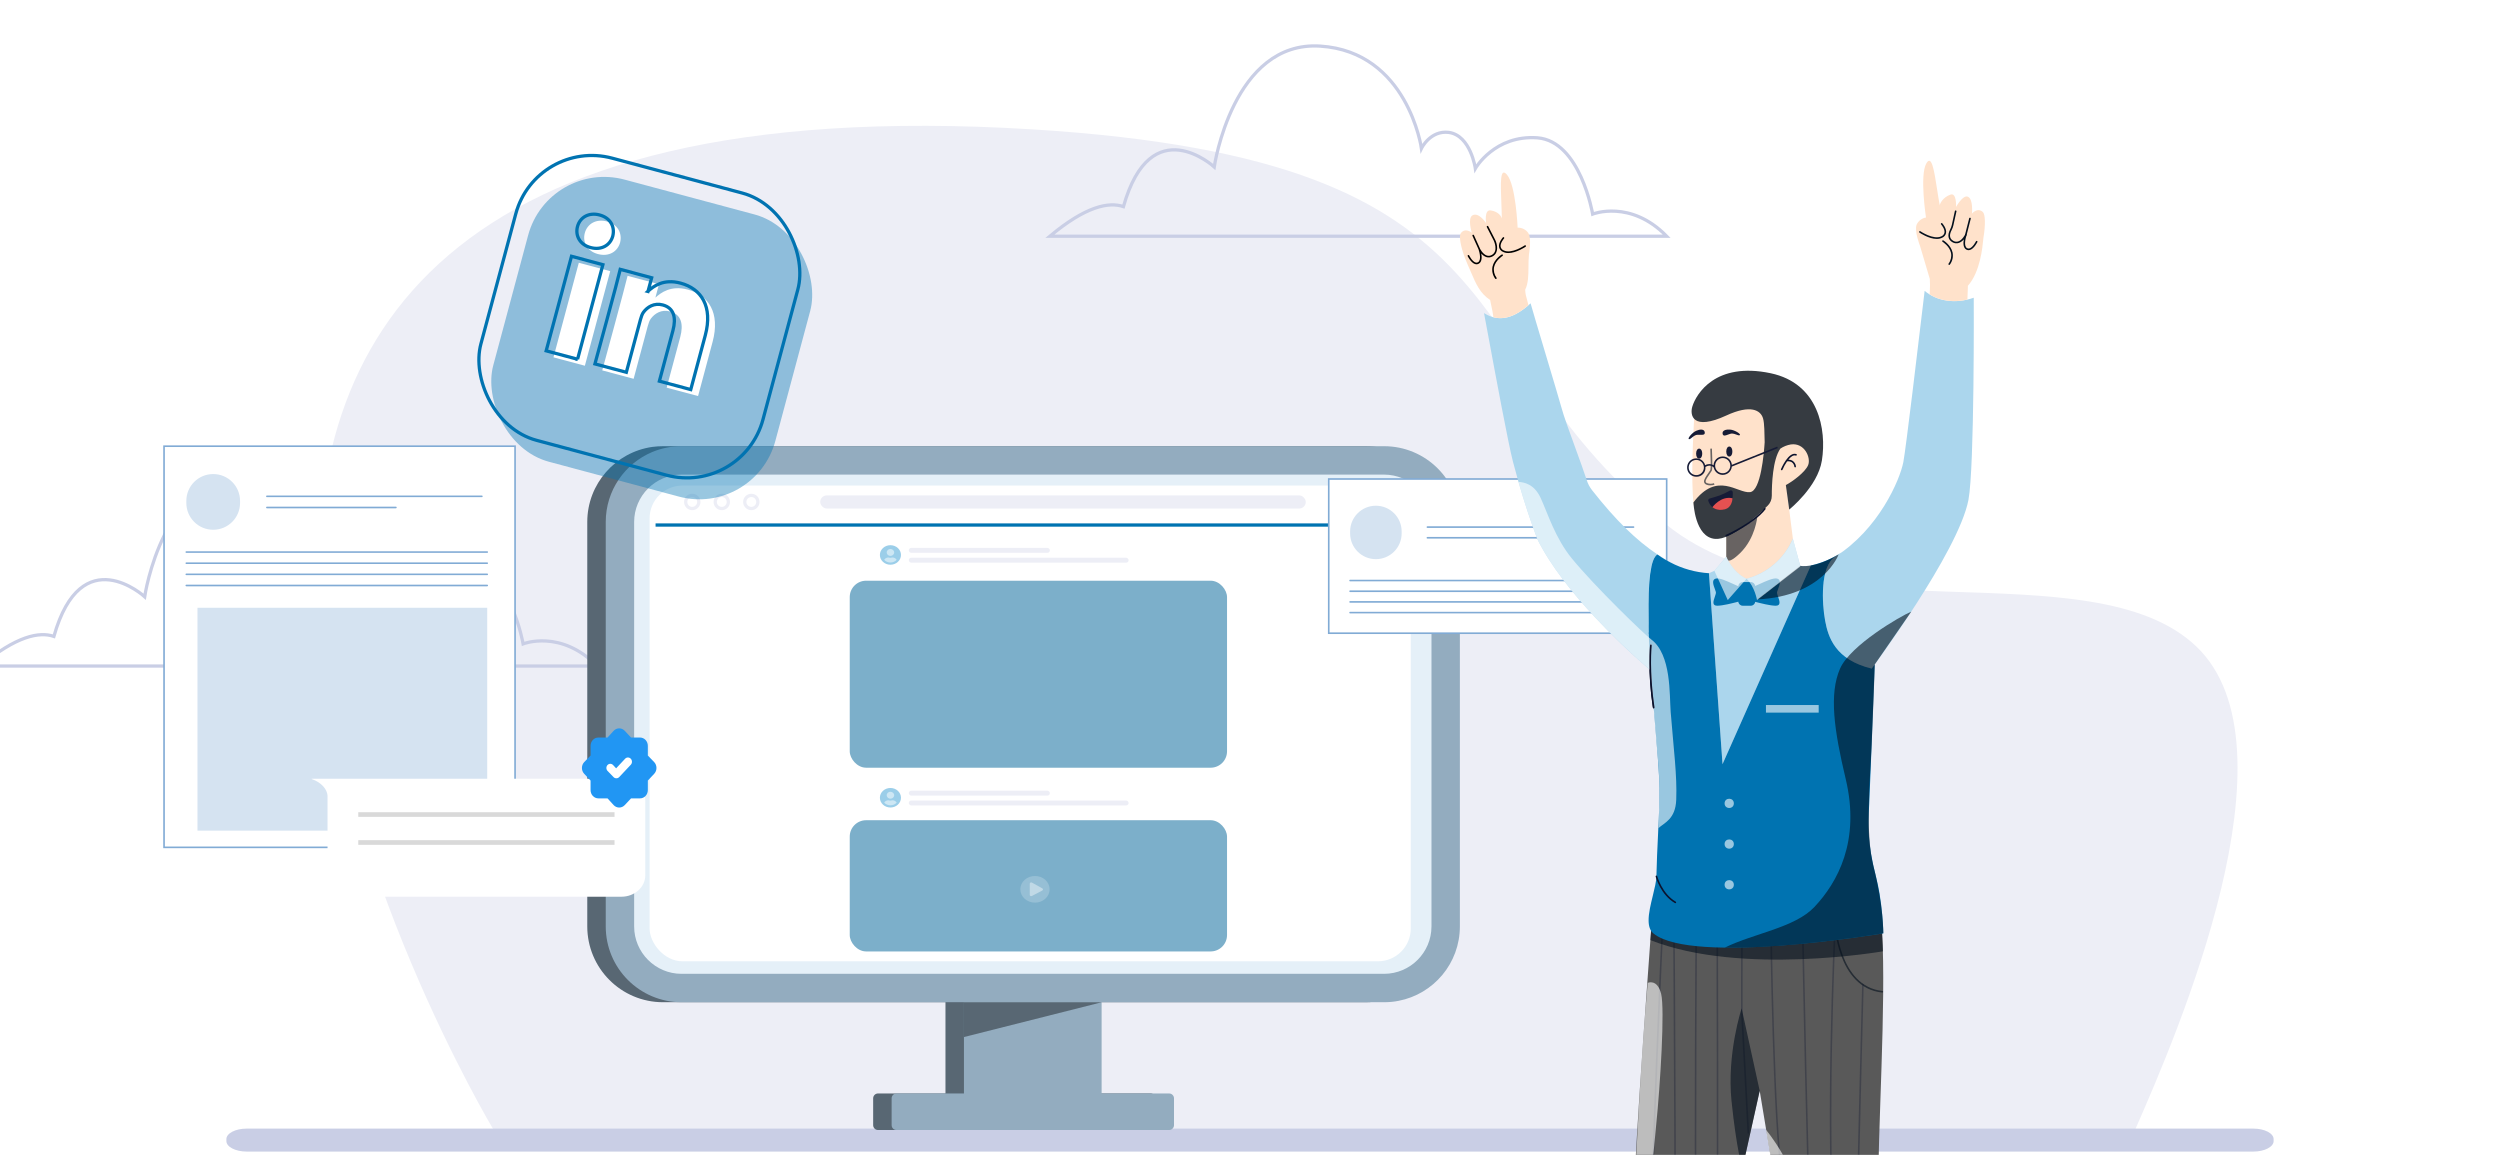 <svg width="762" height="352" viewBox="0 0 762 352" fill="none" xmlns="http://www.w3.org/2000/svg">
<g clip-path="url(#clip0_3989_122844)">
<path d="M150.431 344.348C150.431 344.348 -46.05 17.283 314.542 39.423C468.993 48.896 440.151 106.422 508.351 160.261C552.573 195.132 637.625 166.605 669.481 197.083C701.338 227.582 663.898 314.513 650.779 344.348H150.431Z" fill="#EDEEF6"/>
<path d="M159.443 196.248C159.443 196.248 155.672 174.028 142.609 173.007C129.546 172.065 123.688 182.351 123.688 182.351C123.688 182.351 122.274 172.301 115.607 171.359C109.951 170.652 107.258 176.227 107.258 176.227C107.258 176.227 103.083 146.784 76.418 145.056C49.754 143.329 44.097 181.88 44.097 181.88C44.097 181.88 24.84 164.214 16.423 193.971C11.979 192.479 4.976 193.814 -6 203H13.46H23.695H59.854H110.692H182C170.957 191.694 159.443 196.248 159.443 196.248Z" stroke="#C9CEE5"/>
<path d="M485.443 65.248C485.443 65.248 481.672 43.028 468.609 42.008C455.546 41.065 449.688 51.351 449.688 51.351C449.688 51.351 448.274 41.301 441.607 40.359C435.951 39.652 433.258 45.227 433.258 45.227C433.258 45.227 429.083 15.784 402.418 14.056C375.754 12.329 370.097 50.88 370.097 50.88C370.097 50.88 350.84 33.214 342.423 62.971C337.979 61.479 330.976 62.814 320 72H339.46H349.695H385.854H436.692H508C496.957 60.694 485.443 65.248 485.443 65.248Z" stroke="#C9CEE5"/>
<path d="M686.834 351H75.166C71.768 351 69 349.564 69 347.8V347.2C69 345.436 71.768 344 75.166 344H686.834C690.232 344 693 345.436 693 347.2V347.8C693 349.564 690.232 351 686.834 351Z" fill="#C9CEE5"/>
<path d="M330.16 338.153H288.181V281.428H330.16V338.153Z" fill="#586773"/>
<path d="M439.341 159.098V282.363C439.341 291.531 434.018 299.44 426.295 303.182C423.268 304.662 419.849 305.479 416.243 305.479H202.098C189.342 305.479 179 295.137 179 282.363V159.098C179 147.447 187.624 137.82 198.816 136.221C199.893 136.074 200.987 136 202.098 136H416.243C429 136 439.341 146.325 439.341 159.098Z" fill="#586773"/>
<path d="M267.617 333.288H350.724C351.54 333.288 352.204 333.952 352.204 334.768V342.95C352.204 343.766 351.54 344.429 350.724 344.429H267.617C266.801 344.429 266.138 343.766 266.138 342.95V334.768C266.138 333.952 266.801 333.288 267.617 333.288Z" fill="#586773"/>
<path d="M335.773 338.153H293.812V281.428H335.773V338.153Z" fill="#93ACBF"/>
<path d="M444.971 159.098V282.363C444.971 293.623 436.943 302.995 426.295 305.053C424.867 305.343 423.387 305.479 421.856 305.479H207.728C194.972 305.479 184.63 295.137 184.63 282.363V159.098C184.63 149.488 190.481 141.256 198.816 137.769C201.571 136.629 204.565 136 207.728 136H421.856C434.63 136 444.971 146.325 444.971 159.098Z" fill="#93ACBF"/>
<path d="M207.728 296.822C199.768 296.822 193.288 290.341 193.288 282.381V159.099C193.288 151.139 199.768 144.658 207.728 144.658H421.856C429.833 144.658 436.314 151.139 436.314 159.099V282.381C436.314 290.341 429.833 296.822 421.856 296.822H207.728Z" fill="#E5F0F8"/>
<rect x="198" y="148" width="232" height="145" rx="10" fill="white"/>
<path d="M199.817 160.029H428.108H199.817Z" fill="#EDEEF6"/>
<path d="M199.817 160.029H428.108" stroke="#0073B1"/>
<path d="M213 153C213 154.094 212.086 155 210.981 155C209.876 155 209 154.094 209 153C209 151.868 209.876 151 210.981 151C212.086 151 213 151.868 213 153Z" stroke="#EDEEF6"/>
<path d="M222 153C222 154.094 221.124 155 220.019 155C218.876 155 218 154.094 218 153C218 151.868 218.876 151 220.019 151C221.124 151 222 151.868 222 153Z" stroke="#EDEEF6"/>
<path d="M231 153C231 154.094 230.124 155 229.019 155C227.914 155 227 154.094 227 153C227 151.868 227.914 151 229.019 151C230.124 151 231 151.868 231 153Z" stroke="#EDEEF6"/>
<path d="M420.687 151.193C421.099 151.193 421.408 150.938 421.408 150.597C421.408 150.256 421.099 150 420.687 150C420.309 150 420 150.256 420 150.597C420 150.938 420.309 151.193 420.687 151.193Z" fill="#EDEEF6"/>
<path d="M420.687 153.387C421.099 153.387 421.408 153.102 421.408 152.79C421.408 152.449 421.099 152.193 420.687 152.193C420.309 152.193 420 152.449 420 152.79C420 153.102 420.309 153.387 420.687 153.387Z" fill="#EDEEF6"/>
<path d="M420.687 155.58C421.099 155.58 421.408 155.296 421.408 154.983C421.408 154.642 421.099 154.386 420.687 154.386C420.309 154.386 420 154.642 420 154.983C420 155.296 420.309 155.58 420.687 155.58Z" fill="#EDEEF6"/>
<rect x="250" y="151" width="148" height="4" rx="2" fill="#EDEEF6"/>
<rect opacity="0.6" x="259" y="177" width="115" height="57" rx="5" fill="#257AA7"/>
<path d="M271.404 172.304C269.525 172.304 268 170.893 268 169.152C268 167.417 269.525 166 271.404 166C273.276 166 274.808 167.417 274.808 169.152C274.808 170.893 273.276 172.304 271.404 172.304Z" fill="white"/>
<path d="M271.404 166.173C269.626 166.173 268.189 167.51 268.189 169.152C268.189 170.801 269.626 172.131 271.404 172.131C273.175 172.131 274.619 170.801 274.619 169.152C274.619 167.51 273.175 166.173 271.404 166.173Z" fill="#9BCEE9"/>
<path opacity="0.5" d="M271.404 167.33C272.034 167.33 272.545 167.799 272.545 168.383C272.545 168.967 272.034 169.441 271.404 169.441C270.774 169.441 270.263 168.967 270.263 168.383C270.263 167.799 270.774 167.33 271.404 167.33Z" fill="white"/>
<path opacity="0.5" d="M269.5 170.638C269.96 171.142 270.641 171.46 271.404 171.46C272.16 171.46 272.841 171.142 273.301 170.638C273.055 170.216 272.583 169.921 272.022 169.921C271.992 169.921 271.963 169.925 271.933 169.933C271.763 169.985 271.587 170.02 271.404 170.02C271.215 170.02 271.038 169.985 270.874 169.933C270.841 169.925 270.809 169.921 270.78 169.921C270.225 169.921 269.746 170.216 269.5 170.638Z" fill="white"/>
<rect x="277" y="167" width="43" height="1.5" rx="0.75" fill="#EDEEF6"/>
<rect x="277" y="170" width="67" height="1.5" rx="0.75" fill="#EDEEF6"/>
<rect opacity="0.6" x="259" y="250" width="115" height="40" rx="5" fill="#257AA7"/>
<path opacity="0.2" d="M311 271.063C311 268.803 312.998 267 315.474 267C317.922 267 319.92 268.803 319.92 271.063C319.92 273.298 317.922 275.126 315.474 275.126C312.998 275.126 311 273.298 311 271.063Z" fill="white"/>
<path opacity="0.4" d="M314.517 273.095L317.669 271.444C317.978 271.292 317.978 270.911 317.669 270.758L314.517 269.006C314.208 268.854 313.87 269.057 313.87 269.362V272.765C313.87 273.069 314.208 273.247 314.517 273.095Z" fill="white"/>
<path d="M271.404 246.304C269.525 246.304 268 244.893 268 243.152C268 241.417 269.525 240 271.404 240C273.276 240 274.808 241.417 274.808 243.152C274.808 244.893 273.276 246.304 271.404 246.304Z" fill="white"/>
<path d="M271.404 240.173C269.626 240.173 268.189 241.51 268.189 243.152C268.189 244.801 269.626 246.131 271.404 246.131C273.175 246.131 274.619 244.801 274.619 243.152C274.619 241.51 273.175 240.173 271.404 240.173Z" fill="#9BCEE9"/>
<path opacity="0.5" d="M271.404 241.33C272.034 241.33 272.545 241.799 272.545 242.383C272.545 242.967 272.034 243.441 271.404 243.441C270.774 243.441 270.263 242.967 270.263 242.383C270.263 241.799 270.774 241.33 271.404 241.33Z" fill="white"/>
<path opacity="0.5" d="M269.5 244.638C269.96 245.142 270.641 245.46 271.404 245.46C272.16 245.46 272.841 245.142 273.301 244.638C273.055 244.216 272.583 243.921 272.022 243.921C271.992 243.921 271.963 243.925 271.933 243.933C271.763 243.985 271.587 244.02 271.404 244.02C271.215 244.02 271.038 243.985 270.874 243.933C270.841 243.925 270.809 243.921 270.78 243.921C270.225 243.921 269.746 244.216 269.5 244.638Z" fill="white"/>
<rect x="277" y="241" width="43" height="1.5" rx="0.75" fill="#EDEEF6"/>
<rect x="277" y="244" width="67" height="1.5" rx="0.75" fill="#EDEEF6"/>
<path d="M273.23 333.288H356.354C357.17 333.288 357.834 333.952 357.834 334.768V342.95C357.834 343.766 357.17 344.429 356.354 344.429H273.23C272.431 344.429 271.768 343.766 271.768 342.95V334.768C271.768 333.952 272.431 333.288 273.23 333.288Z" fill="#93ACBF"/>
<path d="M293.812 305.496H335.773L293.812 316.092V305.496Z" fill="#586773"/>
<rect opacity="0.4" width="89.001" height="89.024" rx="24" transform="matrix(0.966 0.259 -0.259 0.966 167.192 48.531)" fill="#0073B1"/>
<rect width="89.001" height="89.024" rx="24" transform="matrix(0.966 0.259 -0.259 0.966 163.422 42)" stroke="#0073B1"/>
<g clip-path="url(#clip1_3989_122844)">
<path d="M178.269 111.476L185.991 82.657L176.423 80.093L168.701 108.912L178.27 111.476L178.269 111.476ZM182.263 77.441C185.599 78.335 188.269 76.678 189.01 73.913C189.706 71.068 188.268 68.377 184.995 67.5C181.721 66.622 179.005 68.2 178.247 71.029C177.506 73.794 178.99 76.564 182.201 77.424L182.263 77.441L182.263 77.441ZM183.565 112.895L193.133 115.459L197.445 99.366C197.675 98.506 197.969 97.66 198.386 97.114C199.539 95.577 201.59 94.217 204.234 94.925C207.696 95.853 208.373 98.867 207.335 102.741L203.204 118.157L212.771 120.721L217.199 104.197C219.571 95.345 215.955 89.961 209.66 88.274C204.499 86.892 201.458 89.172 199.672 90.802L199.736 90.819L200.855 86.641L191.288 84.077C190.688 86.814 183.565 112.896 183.565 112.896L183.565 112.895Z" fill="white"/>
<path d="M176.039 109.498L183.761 80.679L174.193 78.115L166.471 106.934L176.04 109.498L176.039 109.498ZM180.034 75.463C183.369 76.357 186.039 74.701 186.78 71.935C187.476 69.09 186.038 66.399 182.765 65.522C179.491 64.644 176.775 66.223 176.018 69.051C175.277 71.817 176.76 74.586 179.971 75.446L180.033 75.463L180.034 75.463ZM181.335 110.917L190.903 113.481L195.215 97.389C195.445 96.528 195.739 95.683 196.156 95.136C197.309 93.6 199.361 92.239 202.004 92.948C205.466 93.875 206.143 96.889 205.105 100.764L200.974 116.179L210.541 118.743L214.969 102.219C217.341 93.367 213.725 87.983 207.43 86.297C202.269 84.914 199.229 87.194 197.442 88.824L197.506 88.841L198.625 84.663L189.058 82.099C188.458 84.836 181.335 110.918 181.335 110.918L181.335 110.917Z" stroke="#0073B1"/>
</g>
<path d="M156.99 136H50V258.274H156.99V136Z" fill="white" stroke="#81ABD5" stroke-width="0.5"/>
<path d="M148.499 185.249H60.19V253.179H148.499V185.249Z" fill="#D5E3F1"/>
<path d="M56.793 168.267H148.498" stroke="#81ABD5" stroke-width="0.5" stroke-linecap="round" stroke-linejoin="round"/>
<path d="M56.793 171.663H148.498" stroke="#81ABD5" stroke-width="0.5" stroke-linecap="round" stroke-linejoin="round"/>
<path d="M56.793 175.06H148.498" stroke="#81ABD5" stroke-width="0.5" stroke-linecap="round" stroke-linejoin="round"/>
<path d="M56.793 178.456H148.498" stroke="#81ABD5" stroke-width="0.5" stroke-linecap="round" stroke-linejoin="round"/>
<path d="M73.169 153.286V152.679C73.169 148.157 69.503 144.491 64.981 144.491C60.459 144.491 56.793 148.157 56.793 152.679V153.286C56.793 157.808 60.459 161.474 64.981 161.474C69.503 161.474 73.169 157.808 73.169 153.286Z" fill="#D5E3F1"/>
<path d="M81.357 151.284H146.861" stroke="#81ABD5" stroke-width="0.5" stroke-linecap="round" stroke-linejoin="round"/>
<path d="M81.357 154.681H120.659" stroke="#81ABD5" stroke-width="0.5" stroke-linecap="round" stroke-linejoin="round"/>
<g filter="url(#filter0_d_3989_122844)">
<path d="M189.406 233.361C193.408 233.361 196.679 236.244 196.679 239.84V262.811C196.679 266.407 193.408 269.321 189.406 269.321H107.141C103.104 269.321 99.833 266.407 99.833 262.811V238.724C99.833 236.523 97.78 234.384 95.066 233.485C94.962 233.454 94.996 233.361 95.066 233.361H189.406Z" fill="white"/>
</g>
<path d="M197.457 230.292V227.319C197.457 226.65 197.208 226.009 196.763 225.537C196.318 225.064 195.715 224.799 195.086 224.799H192.347L190.402 222.733C189.958 222.263 189.357 222 188.73 222C188.104 222 187.503 222.263 187.058 222.733L185.173 224.799H182.375C181.746 224.799 181.143 225.064 180.698 225.537C180.253 226.009 180.003 226.65 180.003 227.319V230.292L178.059 232.295C177.617 232.767 177.369 233.406 177.369 234.071C177.369 234.737 177.617 235.376 178.059 235.848L180.003 237.914V240.824C180.003 241.492 180.253 242.133 180.698 242.606C181.143 243.078 181.746 243.344 182.375 243.344H185.173L187.058 245.41C187.503 245.879 188.104 246.143 188.73 246.143C189.357 246.143 189.958 245.879 190.402 245.41L192.347 243.344H195.086C195.715 243.344 196.318 243.078 196.763 242.606C197.208 242.133 197.457 241.492 197.457 240.824V237.914L199.402 235.848C199.844 235.376 200.092 234.737 200.092 234.071C200.092 233.406 199.844 232.767 199.402 232.295L197.457 230.292Z" fill="#2196F3"/>
<path d="M187.841 237.221C187.685 237.222 187.53 237.19 187.386 237.127C187.241 237.065 187.11 236.972 186.999 236.856L185.173 234.966C184.95 234.729 184.824 234.407 184.824 234.071C184.824 233.736 184.95 233.414 185.173 233.177C185.396 232.94 185.699 232.806 186.015 232.806C186.331 232.806 186.634 232.94 186.857 233.177L187.794 234.185L190.509 231.287C190.732 231.036 191.04 230.89 191.365 230.881C191.689 230.871 192.004 230.999 192.24 231.237C192.476 231.474 192.613 231.801 192.622 232.146C192.631 232.491 192.511 232.825 192.288 233.076L188.73 236.856C188.614 236.979 188.475 237.075 188.322 237.137C188.169 237.2 188.005 237.229 187.841 237.221Z" fill="white"/>
<rect x="109.202" y="247.563" width="78.109" height="1.42" fill="#D9D9D9"/>
<rect x="109.202" y="256.084" width="78.109" height="1.42" fill="#D9D9D9"/>
<path d="M508 146H405V193H508V146Z" fill="white" stroke="#81ABD5" stroke-width="0.5"/>
<path d="M411.515 176.947H499.471" stroke="#81ABD5" stroke-width="0.5" stroke-linecap="round" stroke-linejoin="round"/>
<path d="M411.515 180.205H499.471" stroke="#81ABD5" stroke-width="0.5" stroke-linecap="round" stroke-linejoin="round"/>
<path d="M411.515 183.463H499.471" stroke="#81ABD5" stroke-width="0.5" stroke-linecap="round" stroke-linejoin="round"/>
<path d="M411.515 186.72H499.471" stroke="#81ABD5" stroke-width="0.5" stroke-linecap="round" stroke-linejoin="round"/>
<path d="M427.222 162.579V161.997C427.222 157.66 423.706 154.144 419.368 154.144C415.031 154.144 411.515 157.66 411.515 161.997V162.579C411.515 166.916 415.031 170.432 419.368 170.432C423.706 170.432 427.222 166.916 427.222 162.579Z" fill="#D5E3F1"/>
<path d="M435.075 160.659H497.9" stroke="#81ABD5" stroke-width="0.5" stroke-linecap="round" stroke-linejoin="round"/>
<path d="M435.075 163.917H472.77" stroke="#81ABD5" stroke-width="0.5" stroke-linecap="round" stroke-linejoin="round"/>
<path d="M552.998 140.09C552.998 132.158 544.248 134.686 542.759 135.183C541.27 135.68 537.795 124.251 537.795 124.251C537.795 124.251 519.926 122.76 516.452 126.238C516.452 126.238 515.459 141.146 515.955 150.588C516.452 160.03 519.482 163.996 522.956 163.996C524.055 163.935 525.135 163.682 526.148 163.25V180.632L547.166 169.725L544.577 149.193C544.683 149.13 544.744 149.097 544.744 149.097C544.744 149.097 552.998 147.581 552.998 140.09Z" fill="#FFE2CB"/>
<path d="M539.687 113.76C522.811 110.203 516.977 120.122 515.817 123.933C515.037 126.494 515.835 131.42 526.164 126.65C533.635 123.199 536.658 125.056 537.377 127.531C537.834 129.105 537.791 132.16 537.871 134.798C537.658 138.176 536.697 149.63 533.415 150.005C529.563 150.446 523.452 143.468 516.164 153.126C516.164 153.126 516.533 163.816 522.809 164.257C527.785 164.606 535.777 157.114 538.814 154.103C539.603 153.319 540.046 152.251 540.042 151.138C540.032 147.74 540.289 140.082 542.653 136.74C543.619 136.089 544.714 135.654 545.863 135.463C550.06 134.885 552.012 139.539 551.131 141.743C550.251 143.946 546.231 146.854 544.329 147.843L545.35 155.317C545.35 155.317 554.037 148.403 555.313 140.356C556.807 130.927 554.322 116.845 539.687 113.76Z" fill="#363B41"/>
<g style="mix-blend-mode:overlay" opacity="0.6">
<path d="M526.164 163.244V169.478C526.164 169.478 525.647 173.189 530.37 168.597C535.094 164.004 535.628 157.47 535.628 157.47C534.405 158.599 533.049 159.574 531.59 160.372C529.884 161.512 528.066 162.474 526.164 163.244Z" fill="#030F1C"/>
</g>
<path d="M547.52 138.395C545.144 137.588 542.931 142.774 542.838 142.996C542.803 143.078 542.815 143.172 542.869 143.242C542.922 143.313 543.01 143.35 543.098 143.339C543.186 143.327 543.261 143.27 543.295 143.188C543.68 142.293 544.15 141.437 544.7 140.633C545.202 140.545 545.719 140.64 546.157 140.9C546.591 141.224 546.869 141.717 546.921 142.258C546.941 142.377 547.044 142.465 547.165 142.466C547.179 142.466 547.193 142.464 547.206 142.462C547.271 142.451 547.329 142.415 547.367 142.362C547.406 142.308 547.421 142.242 547.41 142.177C547.339 141.498 546.982 140.883 546.429 140.484C546.03 140.231 545.566 140.101 545.094 140.109C545.801 139.233 546.607 138.609 547.361 138.866C547.491 138.91 547.632 138.84 547.676 138.71C547.72 138.58 547.65 138.439 547.52 138.395H547.52Z" fill="#0B122D"/>
<path d="M526.15 163.5C526.032 163.5 525.931 163.418 525.907 163.303C525.882 163.188 525.942 163.072 526.049 163.024C526.131 162.988 534.286 159.335 537.728 154.92C537.783 154.85 537.87 154.814 537.958 154.826C538.046 154.838 538.121 154.897 538.154 154.979C538.188 155.062 538.174 155.156 538.119 155.226C534.6 159.74 526.589 163.328 526.25 163.478C526.218 163.492 526.184 163.5 526.15 163.5Z" fill="#0B122D"/>
<ellipse cx="527.091" cy="137.633" rx="0.928" ry="1.529" fill="#161B36"/>
<ellipse cx="517.905" cy="138.269" rx="0.928" ry="1.529" fill="#161B36"/>
<path d="M525.174 131.519C525.504 131.147 525.958 130.858 527.319 130.941C528.681 131.023 530.744 132.304 530.29 132.635C529.837 132.965 528.475 131.85 527.402 132.221C526.329 132.593 525.713 132.899 525.352 132.697C524.898 132.442 525.015 131.698 525.174 131.519Z" fill="#161B36"/>
<path d="M519.271 131.14C518.839 130.895 518.316 130.768 517.054 131.286C515.792 131.804 514.252 133.683 514.788 133.85C515.325 134.016 516.254 132.52 517.389 132.525C518.524 132.53 519.206 132.62 519.482 132.312C519.829 131.924 519.479 131.258 519.271 131.14Z" fill="#161B36"/>
<g style="mix-blend-mode:overlay" opacity="0.6">
<path d="M521.288 147.944C520.81 147.962 520.335 147.852 519.913 147.625C519.636 147.47 519.443 147.198 519.387 146.885C519.284 146.238 519.945 145.236 520.754 144.089C520.96 143.815 521.149 143.528 521.319 143.23C521.484 142.877 521.437 139.659 521.296 136.752L521.792 136.728C521.841 137.736 522.069 142.797 521.769 143.44C521.588 143.766 521.385 144.078 521.16 144.376C520.65 145.098 519.798 146.307 519.877 146.807C519.91 146.977 520.019 147.122 520.172 147.201C520.885 147.508 521.687 147.533 522.418 147.271L522.569 147.744C522.155 147.876 521.723 147.944 521.288 147.944Z" fill="#030F1C"/>
</g>
<path d="M520.684 152.672C520.642 152.525 520.661 152.368 520.735 152.235C520.809 152.101 520.934 152.003 521.08 151.962C521.811 151.751 523.157 151.353 524.182 151.003C525.251 150.579 526.291 150.084 527.294 149.521C527.469 149.426 527.681 149.428 527.854 149.526C528.027 149.624 528.138 149.805 528.146 150.004C528.216 151.533 528.032 154.52 525.63 155.129C522.708 155.87 521.178 154.287 520.684 152.672Z" fill="#161B36"/>
<path d="M521.955 154.579C521.955 154.579 524.469 151.063 528.06 151.866C528.06 151.866 528.066 154.612 525.751 155.231C523.258 155.897 521.955 154.579 521.955 154.579Z" fill="#E55151"/>
<path fill-rule="evenodd" clip-rule="evenodd" d="M541.884 136.588L541.699 136.127L527.876 141.679C527.744 140.209 526.498 139.092 525.024 139.124C523.55 139.155 522.351 140.323 522.282 141.798C521.498 141.328 520.519 141.329 519.735 141.8C519.372 140.406 518.012 139.515 516.59 139.739C515.169 139.964 514.149 141.231 514.232 142.669C514.314 144.107 515.473 145.248 516.91 145.308C516.951 145.31 516.992 145.311 517.033 145.311C517.816 145.343 518.575 145.032 519.11 144.458C519.645 143.885 519.903 143.106 519.818 142.326C520.177 142.105 521.394 141.479 522.325 142.486L522.337 142.474C522.58 143.75 523.669 144.689 524.964 144.74C525.005 144.742 525.046 144.743 525.087 144.743C526.524 144.746 527.728 143.652 527.864 142.219L541.884 136.588ZM518.593 144.205C517.832 144.904 516.7 145.013 515.82 144.471C514.94 143.928 514.526 142.867 514.808 141.872C515.089 140.876 515.996 140.189 517.029 140.188C517.062 140.188 517.095 140.189 517.129 140.19C518.062 140.23 518.88 140.829 519.201 141.707C519.521 142.586 519.281 143.572 518.593 144.205ZM523.874 143.903C524.754 144.445 525.886 144.336 526.647 143.637C527.336 143.004 527.575 142.018 527.255 141.14C526.934 140.261 526.117 139.662 525.183 139.622C525.15 139.621 525.116 139.62 525.082 139.62C524.049 139.621 523.142 140.309 522.862 141.304C522.581 142.3 522.994 143.361 523.874 143.903Z" fill="#161B36"/>
<path d="M503.866 275.601C503.866 275.601 497.729 355.275 498.059 367.504C498.389 379.732 499.38 455.087 499.38 455.087C499.38 455.087 509.385 459.384 517.638 455.087C517.638 455.087 523 408.896 525.311 395.015C526.222 389.542 526.359 377.521 528.807 366.426C532.568 349.38 536.354 332.47 536.354 332.47L556.878 456.045C556.878 456.045 567.385 458.723 572.337 455.418C572.337 455.418 571.347 431.952 572.337 408.817C572.764 398.846 572.113 379.11 572.494 358.164C572.996 330.51 575.321 295.557 573 275.601L503.866 275.601Z" fill="#595959"/>
<g style="mix-blend-mode:overlay" opacity="0.6">
<path d="M573.73 302.538C573.721 302.538 573.712 302.537 573.703 302.536C559.918 301.079 559.067 281.255 559.061 281.055C559.058 280.989 559.082 280.925 559.127 280.877C559.172 280.829 559.234 280.8 559.3 280.798C559.366 280.794 559.431 280.817 559.48 280.862C559.529 280.908 559.556 280.971 559.557 281.038C559.564 281.233 560.399 300.63 573.756 302.042C573.887 302.056 573.984 302.171 573.977 302.302C573.971 302.434 573.862 302.538 573.73 302.538Z" fill="#030F1C"/>
</g>
<g style="mix-blend-mode:overlay" opacity="0.3">
<path d="M570.042 456.706C569.91 456.706 569.802 456.603 569.795 456.471C569.753 455.714 565.65 380.56 565.987 363.93C566.324 347.308 567.553 300.617 567.565 300.148C567.566 300.082 567.593 300.018 567.641 299.973C567.689 299.927 567.754 299.903 567.82 299.906C567.957 299.909 568.065 300.023 568.062 300.16C568.049 300.63 566.821 347.32 566.483 363.94C566.146 380.552 570.249 455.687 570.29 456.444C570.294 456.51 570.271 456.574 570.227 456.623C570.183 456.673 570.122 456.702 570.056 456.706L570.042 456.706Z" fill="#0B122D"/>
<path d="M565.013 457.515C564.883 457.515 564.775 457.414 564.766 457.283C564.728 456.725 561.002 401.233 559.063 379.889C556.046 346.683 559.032 283.19 559.062 282.552C559.07 282.416 559.186 282.312 559.322 282.318C559.458 282.325 559.564 282.44 559.558 282.576C559.528 283.213 556.544 346.673 559.558 379.845C561.497 401.193 565.224 456.692 565.261 457.25C565.27 457.387 565.167 457.505 565.03 457.515C565.024 457.515 565.019 457.515 565.013 457.515Z" fill="#0B122D"/>
<path d="M559.31 456.787C559.184 456.787 559.078 456.691 559.064 456.566C558.999 455.989 552.595 398.681 551.7 381.642C550.806 364.607 549.221 283.388 549.205 282.569C549.203 282.432 549.312 282.319 549.449 282.316C549.515 282.312 549.58 282.337 549.628 282.383C549.676 282.429 549.702 282.493 549.702 282.559C549.717 283.378 551.302 364.588 552.196 381.616C553.09 398.641 559.493 455.934 559.557 456.51C559.572 456.647 559.474 456.77 559.338 456.785C559.329 456.786 559.32 456.787 559.31 456.787Z" fill="#0B122D"/>
<path d="M546.086 389.369C545.95 389.369 545.839 389.26 545.837 389.124C545.835 388.952 545.587 371.803 542.981 358.321C540.366 344.795 539.529 282.618 539.52 281.991C539.519 281.854 539.628 281.742 539.765 281.74H539.768C539.904 281.74 540.015 281.849 540.017 281.985C540.025 282.611 540.862 344.744 543.468 358.227C546.083 371.753 546.332 388.946 546.334 389.117C546.335 389.255 546.226 389.367 546.089 389.369H546.086Z" fill="#0B122D"/>
<path d="M532.881 345.522C532.749 345.522 532.641 345.419 532.634 345.287L530.659 308.388L530.68 281.988C530.68 281.851 530.791 281.74 530.928 281.74H530.929C530.994 281.74 531.057 281.766 531.104 281.813C531.15 281.859 531.177 281.923 531.176 281.989L531.156 308.374L533.129 345.261C533.133 345.327 533.11 345.391 533.066 345.44C533.022 345.489 532.961 345.518 532.895 345.522L532.881 345.522Z" fill="#0B122D"/>
<path d="M523.515 403.471C523.379 403.471 523.269 403.362 523.267 403.226C523.264 403.017 522.951 382.173 523.169 372.15C523.387 362.133 523.171 283.493 523.169 282.699C523.169 282.562 523.279 282.451 523.416 282.45H523.417C523.554 282.45 523.665 282.561 523.665 282.698C523.667 283.491 523.883 362.138 523.665 372.16C523.448 382.175 523.76 403.009 523.763 403.218C523.765 403.356 523.656 403.469 523.519 403.471L523.515 403.471Z" fill="#0B122D"/>
<path d="M515.065 456.394H515.056C514.919 456.389 514.812 456.275 514.817 456.137C514.84 455.432 517.171 385.441 516.726 369.558C516.281 353.663 516.778 282.701 516.783 281.987C516.784 281.85 516.895 281.74 517.032 281.74H517.033C517.099 281.74 517.162 281.767 517.208 281.814C517.254 281.861 517.28 281.924 517.28 281.99C517.275 282.705 516.778 353.657 517.223 369.544C517.668 385.442 515.336 455.449 515.312 456.154C515.308 456.288 515.199 456.394 515.065 456.394Z" fill="#0B122D"/>
<path d="M508.591 457.235H508.58C508.443 457.229 508.337 457.113 508.343 456.976C508.35 456.798 509.095 438.907 509.962 419.957C510.828 401.013 509.97 283.882 509.961 282.701C509.961 282.635 509.987 282.571 510.033 282.524C510.079 282.477 510.142 282.451 510.208 282.45H510.21C510.346 282.45 510.457 282.56 510.458 282.697C510.466 283.878 511.325 401.023 510.458 419.979C509.591 438.929 508.846 456.818 508.839 456.997C508.833 457.13 508.724 457.235 508.591 457.235Z" fill="#0B122D"/>
<path d="M502.407 456.324H502.401C502.336 456.322 502.273 456.294 502.228 456.247C502.182 456.199 502.158 456.135 502.159 456.069C502.175 455.454 503.688 394.299 503.34 375.354C502.991 356.396 506.461 283.289 506.496 282.552C506.504 282.416 506.62 282.312 506.756 282.318C506.892 282.325 506.997 282.44 506.992 282.576C506.957 283.312 503.487 356.404 503.836 375.345C504.184 394.301 502.671 455.466 502.656 456.082C502.652 456.216 502.542 456.324 502.407 456.324Z" fill="#0B122D"/>
</g>
<g style="mix-blend-mode:overlay" opacity="0.6">
<path d="M536.354 332.47L530.85 307.344C530.85 307.344 526.285 321.183 527.771 335.61C529.256 350.038 531.052 356.282 531.052 356.282L536.354 332.47Z" fill="#030F1C"/>
</g>
<g style="mix-blend-mode:overlay" opacity="0.6">
<path d="M502.234 299.57C502.234 299.57 505.153 298.263 506.309 302.89C507.464 307.517 506.094 330.322 504.774 343.212C503.453 356.101 501.864 375.766 501.613 386.012C501.361 396.257 498.588 398.247 498.588 398.247C498.588 398.247 497.731 369.091 498.221 361.546C498.71 354 499.981 323.945 502.234 299.57Z" fill="white"/>
</g>
<g style="mix-blend-mode:overlay" opacity="0.6">
<path d="M538.281 344.379C538.281 344.379 547.676 355.322 549.856 370.006C552.036 384.69 553.852 413.829 554.952 421.321C556.053 428.812 558.685 437.301 553.874 437.948L538.281 344.379Z" fill="white"/>
</g>
<g style="mix-blend-mode:overlay" opacity="0.6">
<path d="M503.868 275.601L503.041 286.545C530.636 297.496 573.928 289.96 573.928 289.96C573.928 289.96 573.522 281.363 573.002 275.601C559.994 264.096 503.868 275.601 503.868 275.601Z" fill="#030F1C"/>
</g>
<path fill-rule="evenodd" clip-rule="evenodd" d="M586.631 88.654C590.343 91.794 595.985 92.73 601.597 90.747C601.607 90.737 601.862 142.623 599.978 152.394C596.91 168.309 570.496 203.786 570.496 203.786C559.341 201.08 557.223 194.192 556.296 189.182C555.309 183.842 554.742 172.601 559.38 169.675C572.615 161.324 579.086 146.303 580.141 140.835C580.915 136.82 584.85 103.651 586.186 92.383C586.463 90.048 586.629 88.653 586.631 88.654ZM483.652 146.389C484.007 147.483 484.552 148.505 485.262 149.409C492.436 158.563 498.822 164.754 505.205 169.002C502.284 170.522 502.444 183.054 502.508 188.115V188.115V188.116C502.518 188.874 502.526 189.464 502.52 189.825C502.466 193.499 502.738 198.675 503.144 204.373C502.988 204.242 502.702 204.002 502.3 203.658C496.654 198.785 491.27 193.614 486.173 188.169C479.561 181.083 472.612 172.515 468.532 164.222C466.596 159.009 464.645 153.224 462.829 146.883C462.248 144.864 461.682 142.789 461.131 140.657C459.702 135.124 455.83 114.267 453.619 102.355C453.06 99.344 452.607 96.905 452.327 95.43C457.031 98.404 461.653 96.917 466.522 92.455C466.852 93.713 469 100.893 471.166 108.137L471.166 108.137L471.166 108.137C473.369 115.507 475.592 122.941 475.942 124.273C476.576 126.684 478.36 131.579 480.137 136.454L480.137 136.454L480.137 136.454C481.479 140.137 482.817 143.808 483.652 146.389ZM510.376 172.032C508.595 171.124 506.868 170.112 505.205 169.002C506.822 170.185 508.554 171.2 510.376 172.032ZM548.722 172.48L546.459 164.183C543.882 170.222 538.667 174.734 532.325 176.411C528.09 174.481 526.163 169.691 526.163 169.691L522.532 173.988C522.532 173.988 521.904 174.258 520.879 174.717L520.885 174.717L525.023 232.918L551.922 172.385C550.864 172.557 549.788 172.589 548.722 172.48Z" fill="#ABD6ED"/>
<path fill-rule="evenodd" clip-rule="evenodd" d="M574.027 284.292L574.027 284.259C574.025 284.192 574.023 284.113 574.02 284.026L574.017 283.936C574.014 283.843 574.011 283.741 574.007 283.631L574.005 283.572C573.999 283.433 573.993 283.281 573.986 283.118L573.983 283.055C573.98 282.981 573.976 282.905 573.973 282.826C573.969 282.745 573.965 282.662 573.961 282.577L573.956 282.492C573.936 282.098 573.911 281.659 573.88 281.177L573.877 281.132C573.861 280.891 573.843 280.641 573.824 280.381L573.823 280.369C573.783 279.827 573.736 279.245 573.679 278.631L573.679 278.624C573.509 276.775 573.259 274.638 572.891 272.425L572.892 272.431C572.612 270.744 572.264 269.014 571.831 267.334C569.116 256.812 569.401 251.415 569.725 245.256L569.74 244.97C569.907 241.79 570.441 227.819 570.956 214.343L570.957 214.317C571.113 210.244 571.267 206.217 571.409 202.547C570.825 203.347 570.498 203.786 570.498 203.786C559.342 201.08 557.224 194.192 556.298 189.182C555.31 183.841 554.744 172.601 559.381 169.675C560.026 169.268 560.65 168.841 561.263 168.404C558.415 170.275 555.253 171.618 551.93 172.369L525.024 232.917L520.885 174.717C516.786 174.454 512.787 173.336 509.146 171.433L509.067 171.392C508.668 171.186 508.268 170.967 507.865 170.735C507.842 170.721 507.818 170.708 507.795 170.694L507.742 170.663C507.344 170.431 506.946 170.187 506.547 169.928C506.527 169.914 506.506 169.9 506.485 169.886L506.485 169.886C506.468 169.875 506.451 169.863 506.434 169.852C506.024 169.583 505.614 169.302 505.206 169.002C504.98 169.125 504.782 169.292 504.622 169.493C504.32 169.883 504.08 170.317 503.911 170.78C503.686 171.373 503.507 171.983 503.375 172.603C503.054 174.154 502.839 175.724 502.732 177.303C502.709 177.588 502.689 177.874 502.67 178.163C502.614 179.028 502.573 179.905 502.545 180.771C502.507 181.925 502.49 183.06 502.485 184.121C502.478 185.666 502.495 187.054 502.509 188.114C502.519 188.873 502.526 189.464 502.521 189.825C502.516 190.167 502.515 190.527 502.515 190.895L502.515 190.957C502.515 191.005 502.515 191.054 502.515 191.103C502.517 191.459 502.521 191.825 502.527 192.202C502.528 192.254 502.529 192.308 502.53 192.361L502.53 192.361L502.531 192.451C502.538 192.808 502.546 193.172 502.557 193.546L502.558 193.599C502.559 193.637 502.56 193.675 502.561 193.713C502.572 194.091 502.586 194.48 502.6 194.873L502.603 194.952C502.607 195.059 502.611 195.166 502.615 195.274C502.63 195.652 502.647 196.037 502.665 196.428C502.672 196.583 502.679 196.74 502.687 196.897L502.689 196.936C502.702 197.215 502.716 197.497 502.731 197.782C502.746 198.067 502.762 198.355 502.778 198.646C502.792 198.898 502.806 199.152 502.821 199.408C502.835 199.658 502.85 199.909 502.866 200.162C502.873 200.291 502.881 200.422 502.89 200.552L502.89 200.552L502.898 200.679C502.927 201.155 502.958 201.636 502.99 202.122L503.012 202.45C503.054 203.084 503.099 203.725 503.145 204.373L503.145 204.373C503.493 209.253 503.94 214.519 504.369 219.562C505.097 228.135 505.77 236.061 505.806 240.343C505.843 244.676 505.613 249.389 505.366 254.467C505.172 258.46 504.967 262.678 504.871 267.113C504.837 268.684 504.325 270.774 503.784 272.979C503.144 275.592 502.463 278.368 502.492 280.635C502.494 280.828 502.503 281.016 502.516 281.201C502.519 281.235 502.522 281.268 502.526 281.301L502.526 281.301C502.528 281.323 502.53 281.345 502.532 281.367C502.544 281.495 502.557 281.621 502.574 281.745C502.581 281.791 502.589 281.835 502.596 281.88L502.596 281.88L502.606 281.937C502.625 282.047 502.645 282.156 502.669 282.262C502.684 282.327 502.7 282.39 502.717 282.453L502.718 282.458C502.744 282.558 502.773 282.655 502.804 282.75C502.825 282.814 502.847 282.878 502.87 282.94C502.905 283.032 502.943 283.121 502.983 283.209L502.984 283.213C503.01 283.271 503.037 283.329 503.065 283.384C503.11 283.472 503.159 283.555 503.21 283.637C503.219 283.652 503.227 283.666 503.236 283.68C503.259 283.718 503.281 283.756 503.306 283.792C503.366 283.878 503.432 283.96 503.499 284.041C503.511 284.056 503.523 284.071 503.536 284.087L503.536 284.087C503.555 284.111 503.574 284.136 503.595 284.159C503.701 284.276 503.814 284.385 503.936 284.486C515.801 294.264 573.722 284.538 574.031 284.486L574.03 284.486L574.031 284.509L574.031 284.486L574.032 284.486L574.032 284.479C574.031 284.432 574.029 284.369 574.027 284.292ZM529.84 183.394C527.976 183.877 525.156 184.601 523.445 184.625C521.736 184.65 522.24 183.182 522.673 181.921C522.876 181.332 523.062 180.788 523.001 180.462C522.96 180.242 522.841 179.926 522.704 179.565C522.252 178.368 521.612 176.675 523.001 176.342C524.101 176.078 526.289 177.078 528.282 177.99C528.823 178.237 529.349 178.478 529.836 178.685C529.876 177.97 530.467 177.411 531.182 177.409H533.643C534.331 177.411 534.908 177.929 534.983 178.613C535.421 178.424 535.888 178.21 536.367 177.991C538.36 177.079 540.548 176.078 541.648 176.342C543.037 176.675 542.397 178.368 541.945 179.565C541.808 179.926 541.689 180.242 541.648 180.462C541.586 180.788 541.773 181.332 541.976 181.921C542.409 183.182 542.913 184.65 541.204 184.625C539.545 184.602 536.843 183.92 534.981 183.439C534.898 184.116 534.324 184.624 533.643 184.625H531.182C530.484 184.624 529.902 184.09 529.84 183.394Z" fill="#0073B1"/>
<g style="mix-blend-mode:overlay" opacity="0.6">
<path d="M548.721 172.464C548.721 172.464 552.826 173.459 560.409 169.002C560.409 169.002 555.819 181.786 535.516 182.709L548.721 172.464Z" fill="#030F1C"/>
</g>
<g style="mix-blend-mode:overlay" opacity="0.6">
<path d="M526.18 169.684C526.18 169.684 528.107 174.474 532.342 176.404L526.62 182.904L522.549 173.981L526.18 169.684Z" fill="white"/>
</g>
<g style="mix-blend-mode:overlay" opacity="0.6">
<path d="M546.475 164.176C543.899 170.215 538.684 174.727 532.342 176.404C534.873 178.828 535.533 182.904 535.533 182.904L548.738 172.659L546.475 164.176Z" fill="white"/>
</g>
<path d="M504.025 215.778C503.902 215.777 503.798 215.688 503.78 215.566C502.125 204.564 502.91 196.605 502.918 196.526C502.936 196.392 503.055 196.295 503.19 196.304C503.256 196.311 503.316 196.343 503.357 196.395C503.399 196.446 503.419 196.511 503.412 196.577C503.404 196.655 502.625 204.557 504.271 215.492C504.28 215.557 504.264 215.624 504.225 215.677C504.186 215.73 504.127 215.765 504.062 215.775C504.05 215.777 504.037 215.778 504.025 215.778Z" fill="#0B122D"/>
<g style="mix-blend-mode:overlay" opacity="0.6">
<ellipse cx="527.066" cy="244.866" rx="1.41" ry="1.411" fill="white"/>
</g>
<g style="mix-blend-mode:overlay" opacity="0.6">
<ellipse cx="527.066" cy="257.267" rx="1.41" ry="1.411" fill="white"/>
</g>
<g style="mix-blend-mode:overlay" opacity="0.6">
<ellipse cx="527.066" cy="269.668" rx="1.41" ry="1.411" fill="white"/>
</g>
<g style="mix-blend-mode:overlay" opacity="0.6">
<rect x="538.26" y="214.894" width="16.076" height="2.314" fill="white"/>
</g>
<path d="M510.647 275.294C510.603 275.294 510.561 275.283 510.523 275.261C506.192 272.76 504.692 267.406 504.63 267.179C504.594 267.047 504.672 266.91 504.804 266.874C504.936 266.838 505.073 266.916 505.109 267.048C505.123 267.102 506.62 272.433 510.771 274.831C510.868 274.887 510.916 275.002 510.887 275.11C510.857 275.219 510.759 275.294 510.647 275.294Z" fill="#0B122D"/>
<g style="mix-blend-mode:overlay" opacity="0.6">
<path d="M510.916 243.77C510.695 249.682 507.301 250.767 505.519 252.392C505.555 248.205 505.835 244.191 505.805 240.529C505.787 238.572 505.638 234.339 505.263 230.552C504.5 222.837 504.289 218.242 503.007 204.249C497.12 199.185 491.501 193.818 486.172 188.169C479.561 181.082 472.612 172.515 468.532 164.221C466.596 159.009 464.645 153.224 462.828 146.883C464.501 146.983 467.599 147.484 469.58 151.758C471.717 156.368 474.002 164 479.115 170.239C486.203 178.889 501.233 193.374 503.239 194.856C509.5 199.481 508.808 211.79 509.227 217.044C510.153 228.665 511.197 236.279 510.916 243.77Z" fill="white"/>
</g>
<path d="M504.041 215.955C503.918 215.955 503.814 215.865 503.795 215.744C502.14 204.742 502.926 196.782 502.934 196.703C502.948 196.567 503.07 196.467 503.206 196.482C503.342 196.496 503.442 196.618 503.427 196.754C503.419 196.833 502.641 204.734 504.286 215.669C504.307 215.805 504.214 215.932 504.078 215.952C504.066 215.954 504.053 215.955 504.041 215.955Z" fill="#0B122D"/>
<g style="mix-blend-mode:overlay" opacity="0.6">
<path d="M571.415 202.536L582.551 186.423C579.302 187.771 563.991 196.646 560.854 203.786C557.468 211.497 559.012 222.511 562.573 237.436C567.099 256.411 560.027 269.026 553.014 276.462C547.059 282.775 534.592 284.46 525.752 288.818C545.892 289.204 574.032 284.47 574.032 284.47C574.032 284.47 574.122 276.246 571.051 264.125C568.496 254.044 569.939 238.474 570.486 226.969C570.597 224.642 571.424 204.439 571.415 202.536Z" fill="#030F1C"/>
</g>
<path fill-rule="evenodd" clip-rule="evenodd" d="M601.048 65.117C601.048 65.117 602.676 63.093 604.368 64.618C605.12 65.298 605.226 68.516 604.552 72.458L604.549 72.462C604.535 72.547 604.517 72.735 604.492 73.008C604.29 75.201 603.58 82.9 599.811 87.112C599.811 87.112 599.795 88.647 599.695 90.407L599.673 91.31C595.436 92.313 591.312 91.691 588.151 89.75L588.223 88.488C588.287 87.332 588.28 86.174 588.205 85.019C588.205 85.019 586.347 78.689 585.218 74.952C585.218 74.952 583.396 70.326 584.205 68.442C584.742 67.303 585.804 66.502 587.045 66.299C587.045 66.299 585.069 53.444 587.138 49.819C588.764 46.967 589.549 52.038 590.428 57.718C590.681 59.346 590.941 61.025 591.23 62.581C591.271 62.113 592.101 60.183 594.499 59.321C596.448 58.618 596.207 63.079 596.207 63.079C596.207 63.079 598.254 59.33 599.791 59.95C601.506 60.643 601.048 65.117 601.048 65.117ZM459.315 53.237C462.042 56.396 462.573 69.391 462.573 69.391C463.83 69.351 465.027 69.933 465.772 70.947C466.929 72.64 466.03 77.531 466.03 77.531C465.899 78.83 465.887 80.143 465.875 81.424C465.851 83.971 465.828 86.388 464.879 88.303C464.894 88.834 464.952 89.363 465.054 89.884L465.874 93.026C462.226 96.181 458.71 97.614 455.185 96.693L454.916 94.94C454.493 92.993 454.186 91.426 454.186 91.426C451.121 89.433 449.859 86.483 448.418 83.116C448.127 82.436 447.829 81.739 447.507 81.03L447.504 81.029C447.163 80.279 446.855 79.535 446.581 78.811L446.578 78.807C445.158 75.069 444.644 71.891 445.251 71.079C446.618 69.255 448.604 70.929 448.604 70.929C448.604 70.929 447.211 66.484 448.845 65.617C450.772 64.594 452.964 67.996 452.964 67.996C452.964 67.996 452.311 63.813 454.36 64.128C456.879 64.512 457.622 66.097 457.752 66.549C457.737 64.966 457.669 63.269 457.604 61.622C457.375 55.879 457.171 50.752 459.315 53.237Z" fill="#FFE2CB"/>
<path d="M465.086 74.852C465.008 74.738 464.854 74.709 464.74 74.787C464.7 74.814 460.728 77.5 458.358 76.342C457.878 76.16 457.52 75.752 457.399 75.254C457.176 74.107 458.421 72.707 458.433 72.693C458.493 72.628 458.513 72.535 458.486 72.45C458.459 72.365 458.388 72.302 458.301 72.283C458.214 72.265 458.124 72.294 458.065 72.361C458.007 72.425 456.643 73.956 456.912 75.347C457.06 76.001 457.519 76.539 458.14 76.788C458.641 77.023 459.189 77.139 459.741 77.128C462.165 77.128 464.881 75.293 465.021 75.197C465.134 75.119 465.163 74.965 465.086 74.852Z" fill="black"/>
<path d="M455.745 73.124L455.743 73.121L455.742 73.119L453.62 68.982C453.579 68.903 453.5 68.851 453.411 68.847C453.322 68.842 453.238 68.885 453.19 68.96C453.142 69.035 453.137 69.13 453.178 69.209L455.298 73.34L455.298 73.341C455.314 73.373 456.823 76.556 454.697 77.713C454.24 77.985 453.689 78.049 453.182 77.89C451.944 77.487 451.144 75.865 451.113 75.801L451.113 75.801L449.255 71.68C449.218 71.599 449.141 71.543 449.053 71.534C448.965 71.525 448.878 71.564 448.827 71.636C448.775 71.709 448.765 71.803 448.802 71.884L450.655 75.994C450.98 76.899 451.576 79.356 450.478 79.949C450.255 80.075 449.99 80.098 449.748 80.014C448.708 79.683 447.809 77.882 447.8 77.863C447.761 77.784 447.682 77.731 447.593 77.725C447.505 77.72 447.42 77.762 447.371 77.835C447.322 77.909 447.316 78.004 447.355 78.083C447.395 78.165 448.356 80.092 449.597 80.487C449.743 80.535 449.895 80.56 450.049 80.561C450.282 80.56 450.511 80.5 450.715 80.387C451.723 79.841 451.696 78.386 451.496 77.262C451.899 77.759 452.428 78.139 453.027 78.362C453.664 78.566 454.358 78.489 454.935 78.15C456.964 77.045 456.352 74.379 455.745 73.124Z" fill="black"/>
<path d="M457.728 77.575C457.633 77.632 455.416 79.005 454.915 81.277C454.662 82.561 454.961 83.892 455.739 84.944C455.815 85.057 455.969 85.087 456.082 85.011C456.195 84.936 456.227 84.782 456.152 84.668C455.452 83.729 455.178 82.538 455.399 81.387C455.853 79.324 457.965 78.012 457.985 77.999C458.102 77.927 458.139 77.775 458.068 77.658C457.997 77.541 457.845 77.504 457.728 77.575L457.728 77.575Z" fill="black"/>
<path d="M590.324 72.825C587.9 72.825 585.185 70.989 585.045 70.893C584.972 70.843 584.931 70.758 584.938 70.669C584.944 70.581 584.998 70.502 585.078 70.464C585.158 70.426 585.252 70.433 585.325 70.483C585.365 70.51 589.338 73.195 591.708 72.038C592.188 71.856 592.546 71.449 592.667 70.95C592.89 69.803 591.645 68.404 591.633 68.39C591.541 68.288 591.549 68.131 591.651 68.039C591.752 67.947 591.909 67.955 592.001 68.057C592.059 68.121 593.423 69.653 593.154 71.044C593.006 71.697 592.546 72.236 591.925 72.485C591.425 72.719 590.877 72.835 590.324 72.825Z" fill="#030F1C"/>
<path d="M600.016 76.257C599.783 76.256 599.554 76.196 599.35 76.083C598.342 75.537 598.369 74.082 598.569 72.959C598.166 73.456 597.637 73.836 597.038 74.058C596.401 74.263 595.707 74.186 595.13 73.847C593.756 73.098 593.493 71.668 594.408 69.923C594.639 69.481 594.811 69.011 594.918 68.525L595.845 64.331C595.864 64.244 595.927 64.174 596.012 64.147C596.097 64.12 596.19 64.14 596.255 64.201C596.321 64.261 596.349 64.351 596.329 64.438L595.403 68.632C595.286 69.162 595.099 69.674 594.848 70.154C594.295 71.209 593.936 72.63 595.368 73.41C595.825 73.683 596.377 73.747 596.884 73.586C598.144 73.175 598.946 71.51 598.955 71.493C599.012 71.373 599.152 71.319 599.274 71.37C599.396 71.421 599.457 71.559 599.412 71.684C599.088 72.584 598.486 75.051 599.586 75.646C599.81 75.771 600.076 75.794 600.317 75.711C601.357 75.379 602.256 73.578 602.265 73.56C602.305 73.48 602.383 73.427 602.472 73.421C602.56 73.415 602.645 73.457 602.695 73.531C602.744 73.605 602.75 73.7 602.71 73.78C602.67 73.861 601.709 75.788 600.469 76.184C600.322 76.232 600.17 76.257 600.016 76.257Z" fill="#030F1C"/>
<path d="M594.121 80.751C594.029 80.751 593.945 80.701 593.902 80.62C593.859 80.539 593.863 80.441 593.914 80.365C594.614 79.425 594.888 78.235 594.667 77.084C594.213 75.02 592.101 73.709 592.08 73.695C591.964 73.624 591.927 73.472 591.998 73.355C592.069 73.238 592.221 73.2 592.338 73.271C592.432 73.328 594.65 74.701 595.151 76.973C595.404 78.257 595.105 79.589 594.327 80.641C594.281 80.71 594.204 80.751 594.121 80.751Z" fill="#030F1C"/>
<path d="M599.178 71.848C599.157 71.848 599.137 71.845 599.117 71.84C599.053 71.824 598.998 71.783 598.965 71.726C598.931 71.67 598.921 71.602 598.938 71.538L600.207 66.536C600.228 66.45 600.294 66.382 600.38 66.358C600.465 66.333 600.557 66.357 600.62 66.419C600.684 66.481 600.71 66.572 600.688 66.658L599.419 71.66C599.391 71.771 599.292 71.848 599.178 71.848Z" fill="#030F1C"/>
</g>
<defs>
<filter id="filter0_d_3989_122844" x="91" y="233.361" width="109.679" height="43.96" filterUnits="userSpaceOnUse" color-interpolation-filters="sRGB">
<feFlood flood-opacity="0" result="BackgroundImageFix"/>
<feColorMatrix in="SourceAlpha" type="matrix" values="0 0 0 0 0 0 0 0 0 0 0 0 0 0 0 0 0 0 127 0" result="hardAlpha"/>
<feOffset dy="4"/>
<feGaussianBlur stdDeviation="2"/>
<feComposite in2="hardAlpha" operator="out"/>
<feColorMatrix type="matrix" values="0 0 0 0 0 0 0 0 0 0 0 0 0 0 0 0 0 0 0.25 0"/>
<feBlend mode="normal" in2="BackgroundImageFix" result="effect1_dropShadow_3989_122844"/>
<feBlend mode="normal" in="SourceGraphic" in2="effect1_dropShadow_3989_122844" result="shape"/>
</filter>
<clipPath id="clip0_3989_122844">
<rect width="762" height="352" fill="white"/>
</clipPath>
<clipPath id="clip1_3989_122844">
<rect width="54.27" height="54.283" fill="white" transform="matrix(0.966 0.259 -0.259 0.966 175.106 58.474)"/>
</clipPath>
</defs>
</svg>
